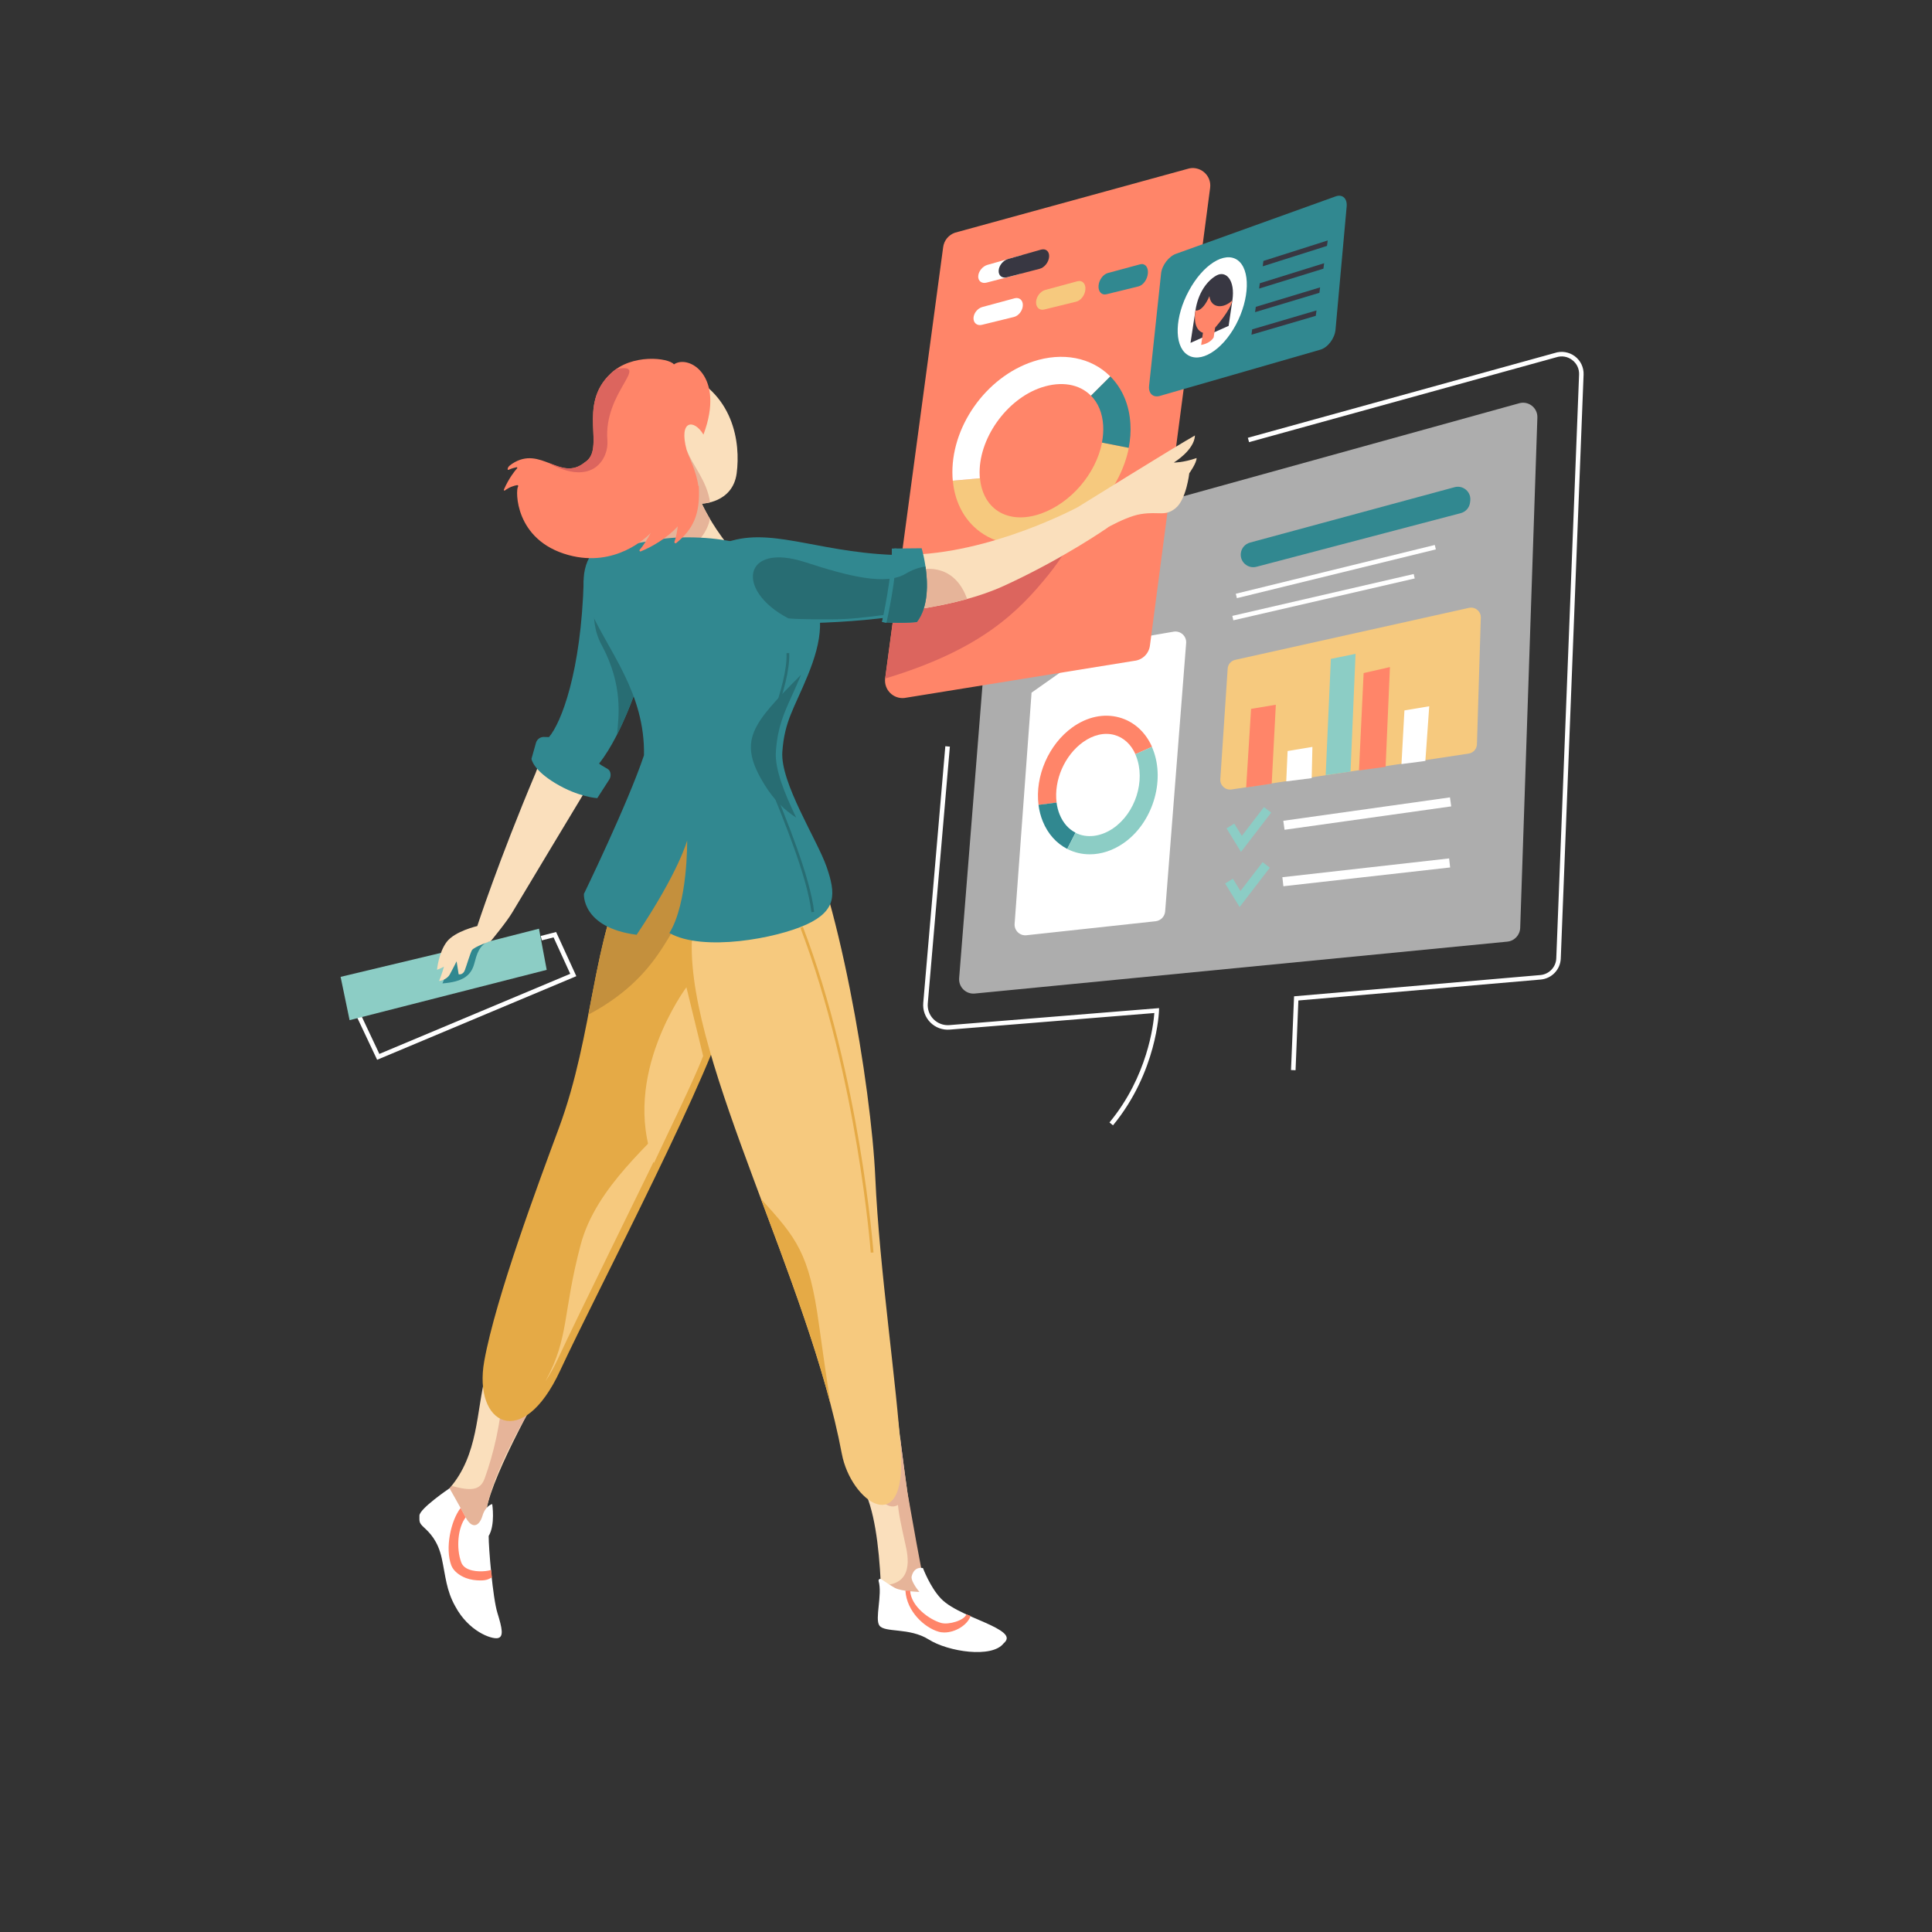 <?xml version="1.0" encoding="UTF-8"?> <svg xmlns="http://www.w3.org/2000/svg" xmlns:xlink="http://www.w3.org/1999/xlink" version="1.1" id="Calque_1" x="0px" y="0px" viewBox="0 0 425.2 425.2" style="enable-background:new 0 0 425.2 425.2;" xml:space="preserve"><rect x="0" y="0" width="425.2" height="425.2" fill="#333333" stroke="none"/> <style type="text/css"> .st0{fill:#FFFFFF;} .st1{opacity:0.6;fill:#FFFFFF;} .st2{fill:#318890;} .st3{fill:#F6C97E;} .st4{fill:#FF8569;} .st5{fill:#8CCDC5;} .st6{fill:#383742;} .st7{fill:#DC655E;} .st8{fill:#FADFBC;} .st9{fill:#E6B499;} .st10{fill:#E5AA46;} .st11{fill:#C4903D;} .st12{fill:#286D73;} </style> <g> <g> <g> <path class="st0" d="M244.95,247.67l-0.77-0.64c8.37-10.13,9.68-21.47,9.87-24.08l-45.03,3.65c-1.59,0.13-3.15-0.45-4.27-1.58 s-1.69-2.69-1.56-4.28l4.86-56.51l1,0.09l-4.86,56.51c-0.11,1.29,0.35,2.57,1.27,3.49c0.92,0.92,2.19,1.39,3.48,1.29l46.15-3.74 l-0.01,0.55C255.07,222.55,254.65,235.91,244.95,247.67z"></path> </g> <path class="st1" d="M331.72,207.24l-117.18,11.42c-1.95,0.19-3.59-1.42-3.45-3.37l7.35-92.26c0.09-1.29,0.96-2.39,2.19-2.78 l113.61-31.47c2.08-0.66,4.18,0.93,4.11,3.11l-3.78,112.31C334.52,205.79,333.3,207.09,331.72,207.24z"></path> <g> <path class="st0" d="M285.13,235.54l-1-0.04l0.67-16.23l54.21-4.68c1.92-0.17,3.43-1.75,3.5-3.67l5.02-128.49 c0.05-1.27-0.51-2.45-1.53-3.21c-1.02-0.77-2.3-0.98-3.51-0.58l-67.59,18.67l-0.27-0.96l67.57-18.67 c1.48-0.49,3.13-0.22,4.4,0.73c1.27,0.95,1.99,2.47,1.92,4.05l-5.02,128.49c-0.09,2.43-1.99,4.42-4.42,4.63l-53.33,4.61 L285.13,235.54z"></path> </g> <path class="st2" d="M273.09,121.73L273.09,121.73c-0.25,1.93,1.54,3.5,3.43,3.01l44.98-11.81c1.09-0.29,1.9-1.21,2.03-2.34 l0.05-0.39c0.23-1.93-1.57-3.49-3.45-2.98l-45.02,12.19C274.02,119.71,273.23,120.62,273.09,121.73z"></path> <path class="st0" d="M242.11,141.81l16.18-2.79c1.52-0.26,2.88,0.98,2.76,2.51l-4.62,59.05c-0.09,1.13-0.97,2.04-2.1,2.17 l-28.42,3.08c-1.47,0.16-2.72-1.05-2.61-2.52l3.73-50.87"></path> <g> <rect x="271.53" y="125.27" transform="matrix(0.971 -0.238 0.238 0.971 -21.492 73.661)" class="st0" width="45.1" height="1"></rect> </g> <g> <rect x="270.6" y="130.98" transform="matrix(0.975 -0.225 0.225 0.975 -22.093 68.724)" class="st0" width="40.94" height="1"></rect> </g> <g> <path class="st3" d="M271.86,145.22l51.44-11.44c1.36-0.3,2.65,0.77,2.6,2.16l-0.85,27.85c-0.03,1.04-0.8,1.9-1.82,2.06 l-52.2,7.9c-1.36,0.2-2.55-0.9-2.46-2.26l1.62-24.31C270.24,146.22,270.92,145.43,271.86,145.22z"></path> <polygon class="st4" points="274.26,173.3 275.34,156.01 280.79,155.1 279.88,172.47 "></polygon> <polygon class="st4" points="299.09,169.56 300.11,148.13 305.9,146.81 304.95,168.77 "></polygon> <polygon class="st0" points="283.08,171.96 283.38,165.29 288.84,164.38 288.68,171.26 "></polygon> <polygon class="st0" points="308.44,168.16 309.09,156.35 314.55,155.44 313.7,167.47 "></polygon> <polygon class="st5" points="291.76,170.59 292.9,145.01 298.33,143.9 297.23,169.81 "></polygon> </g> <g> <polygon class="st5" points="273.12,187.49 269.94,182.31 271.64,181.26 273.31,183.97 278.18,177.62 279.77,178.84 "></polygon> </g> <g> <rect x="282.43" y="178.21" transform="matrix(0.99 -0.139 0.139 0.99 -21.945 43.471)" class="st0" width="37.05" height="2"></rect> </g> <g> <polygon class="st5" points="272.82,199.62 269.63,194.44 271.34,193.39 273,196.1 277.88,189.75 279.46,190.97 "></polygon> </g> <g> <rect x="282.19" y="190.83" transform="matrix(0.994 -0.112 0.112 0.994 -19.642 34.979)" class="st0" width="36.92" height="2"></rect> </g> <g> <g> <path class="st4" d="M228.56,177.15c-0.81-6.32,2.25-13.34,7.45-17.07c3.25-2.33,6.9-3.11,10.29-2.19 c3.2,0.87,5.77,3.17,7.24,6.47l-3.65,1.63c-0.97-2.19-2.62-3.69-4.63-4.24c-2.2-0.6-4.65-0.04-6.91,1.58 c-4.05,2.91-6.44,8.38-5.81,13.31L228.56,177.15z"></path> </g> <g> <path class="st2" d="M234.88,186.83c-2.41-1.24-4.27-3.33-5.38-6.06c-0.46-1.13-0.78-2.35-0.94-3.63l3.97-0.51 c0.12,0.93,0.35,1.82,0.68,2.63c0.74,1.83,1.95,3.21,3.5,4L234.88,186.83z"></path> </g> <g> <path class="st5" d="M239.84,188.02c-1.72,0-3.41-0.39-4.96-1.18l1.82-3.56c2.44,1.25,5.53,0.89,8.25-0.96 c4.94-3.37,7.22-10.52,5.08-15.93c-0.05-0.13-0.11-0.26-0.17-0.39l3.65-1.63c0.08,0.18,0.16,0.37,0.23,0.55 c2.78,7.05-0.15,16.34-6.55,20.7C244.88,187.21,242.32,188.02,239.84,188.02z"></path> </g> </g> </g> <g> <path class="st4" d="M210.18,51.21l51.09-14.02c2.7-0.91,5.43,1.32,5.06,4.15l-13.25,100.75c-0.23,1.78-1.66,3.17-3.45,3.35 l-50.61,8.18c-2.45,0.24-4.49-1.83-4.22-4.28l12.77-94.91C207.75,52.94,208.77,51.69,210.18,51.21z"></path> <g> <g> <g> <path class="st0" d="M223.15,69.76l-7.05,1.73c-1.04,0.26-1.87-0.4-1.85-1.47c0.02-1.07,0.89-2.16,1.94-2.45l7.1-1.92 c1.05-0.28,1.86,0.42,1.82,1.56S224.2,69.5,223.15,69.76z"></path> </g> <g> <path class="st0" d="M224.32,60.33l-7.2,1.87c-1.06,0.28-1.89-0.36-1.83-1.43s0.97-2.18,2.04-2.48l7.26-2.06 c1.07-0.3,1.88,0.38,1.8,1.52C226.31,58.9,225.39,60.05,224.32,60.33z"></path> </g> <g> <path class="st6" d="M228.8,59.16l-7.2,1.87c-1.06,0.28-1.88-0.39-1.81-1.49c0.06-1.1,0.99-2.24,2.06-2.54l7.26-2.06 c1.07-0.3,1.87,0.4,1.78,1.58C230.8,57.71,229.87,58.89,228.8,59.16z"></path> </g> <g> <path class="st3" d="M236.86,66.39l-7.05,1.73c-1.04,0.26-1.84-0.49-1.79-1.66s0.95-2.35,2-2.64l7.1-1.92 c1.05-0.28,1.84,0.5,1.76,1.75C238.81,64.91,237.9,66.14,236.86,66.39z"></path> </g> <g> <path class="st2" d="M250.56,63.03l-7.05,1.73c-1.04,0.26-1.82-0.57-1.74-1.85c0.08-1.28,1-2.54,2.05-2.82l7.1-1.92 c1.05-0.28,1.82,0.59,1.71,1.94C252.54,61.47,251.6,62.78,250.56,63.03z"></path> </g> </g> <g> <g> <path class="st3" d="M224.56,119.86c-2.96,0-5.74-0.77-8.13-2.31c-3.87-2.48-6.26-6.66-6.73-11.76l5.98-0.54 c0.29,3.22,1.71,5.8,3.99,7.26c2.51,1.61,5.87,1.79,9.45,0.52c6.55-2.33,12.07-8.75,13.42-15.62l5.89,1.16 c-1.74,8.84-8.85,17.12-17.3,20.12C228.88,119.47,226.67,119.86,224.56,119.86z"></path> </g> <g> <path class="st2" d="M248.41,98.56l-5.89-1.16c0.25-1.29,0.34-2.56,0.27-3.78c-0.16-2.68-1.09-4.95-2.7-6.56l4.25-4.24 c2.66,2.67,4.2,6.28,4.44,10.45C248.89,94.99,248.76,96.77,248.41,98.56z"></path> </g> <g> <path class="st0" d="M209.69,105.79c-0.02-0.28-0.05-0.56-0.06-0.84c-0.53-10.79,7.27-21.94,17.74-25.39 c6.46-2.13,12.8-0.91,16.97,3.27l-4.25,4.24c-2.57-2.57-6.52-3.23-10.85-1.81c-7.77,2.56-14.02,11.45-13.63,19.4 c0.01,0.2,0.02,0.4,0.04,0.59L209.69,105.79z"></path> </g> </g> </g> <path class="st7" d="M230.87,126.34c5.53-6.88,7.97-14.01,11.75-14.03c3.78-0.01-11.8,4.31-11.8,4.31L198,125.68l-3.18,23.65 C215.67,143.06,224.01,134.87,230.87,126.34z"></path> </g> <g> <path class="st2" d="M255.53,60.22l-2.64,24.74c-0.15,1.64,0.88,2.59,2.36,2.18l35.3-10.17c1.63-0.44,3.17-2.43,3.37-4.36 l2.45-27.08c0.19-1.78-0.83-2.81-2.33-2.34l-35.11,12.63C257.28,56.34,255.7,58.38,255.53,60.22z"></path> <g> <path class="st0" d="M261.65,64c-3.1,5.69-3.31,11.92-0.45,13.99c2.87,2.11,7.71-0.77,10.79-6.5c3.07-5.77,3.23-12.18,0.38-14.24 C269.52,55.22,264.73,58.27,261.65,64z"></path> <path class="st6" d="M270.4,71.72l-8.39,3.74c0,0,0.52-3.44,1.09-7.15c0.56-3.71,2.44-6.44,4.58-7.66c2.12-1.22,4.2,1,3.55,5.43 C270.57,70.52,270.4,71.72,270.4,71.72z"></path> <path class="st4" d="M271.22,66.09c-1.83,1.86-4.71,1.87-5.05-0.91c-1.59,3.68-3.07,3.14-3.07,3.14s-0.83,4.07,1.65,4.93 c-0.32,2.13-0.4,2.66-0.4,2.66s1.9-0.23,2.76-1.66c0.2-1.33,0.32-2.14,0.32-2.14S270.92,68.16,271.22,66.09z"></path> <g> <polygon class="st6" points="276.22,68.7 276.38,67.53 290.53,63.25 290.38,64.44 "></polygon> </g> <g> <polygon class="st6" points="277.11,63.51 277.26,62.34 291.42,57.93 291.26,59.13 "></polygon> </g> <g> <polygon class="st6" points="275.43,73.66 275.58,72.49 289.74,68.32 289.58,69.51 "></polygon> </g> <g> <polygon class="st6" points="277.9,58.61 278.05,57.43 292.21,52.92 292.05,54.12 "></polygon> </g> </g> </g> <g> <g> <g> <path class="st8" d="M193.97,351.44c0.03,1,1.11,2.3,1.07,2.98c1.28,0,1.28-0.03,2.56-0.07c1.2-0.03,2.39-0.08,3.59-0.23 c1.16-0.14,2.32-0.32,3.48-0.42c0.43-0.04,0.87-0.05,1.31-0.06c-0.81-0.97-1.85-2.21-2.21-3.57 c-3.87-14.79-5.59-35.04-7.8-49.69l-14.55,1.14c2.13,6.69,6.3,20.12,9.32,27.66C192.94,334.68,193.7,343.31,193.97,351.44z"></path> </g> <g> <path class="st8" d="M98.93,327.55c6.4-7.35,5.88-16.94,7.95-25.07c1.67-6.55,7.85-2.66,13.17,1.5l0,0 c0,0-11.64,20.06-13.01,28.4c-1.37,8.34-3.01,9.05-3.01,9.05l-8.28-8.18L98.93,327.55z"></path> <path class="st9" d="M115.9,311.51l-5.47-4.78c0,5.81-1.88,13.48-3.77,18.67c-0.99,2.71-3.15,2.74-7.23,1.63 c-0.16,0.19-0.33,0.37-0.49,0.52l-1.61,2.89l0,0l5.24,9.54l2.79-0.72c0.52-1.33,1.12-3.46,1.68-6.87 C108.41,324.04,115.9,311.51,115.9,311.51z"></path> <g> <path class="st0" d="M92.31,333.56c0-1.53,6.62-6.01,6.62-6.01s2.12,3.69,3.55,6.39c1.44,2.7,3.01,1.97,3.7-0.33 s2.15-2.59,2.15-2.59s0.71,4.57-0.78,7.02c-0.02,2.57,0.89,13.64,1.93,16.96c1.03,3.33,1.46,5.3,0.02,5.53 c-1.44,0.23-6.37-1.54-9.28-6.96c-2.03-3.59-2.14-6.69-3-10.63c-0.86-3.95-2.78-5.73-3.93-6.79S92.32,334.8,92.31,333.56z"></path> <g> <path class="st4" d="M105.76,347.83c-1.05,0-2.19-0.14-3.21-0.53c-1.44-0.54-2.77-1.55-3.24-2.82 c-1.38-3.74-0.11-9.79,2.06-12.6l1.12,2.06c-1.75,2.27-2.12,6.83-0.98,9.9c0.27,0.72,0.83,1.24,1.73,1.58 c1.84,0.7,4.37,0.33,4.84,0.08l0.19,1.65C107.74,347.44,107.21,347.83,105.76,347.83z"></path> </g> </g> </g> <path class="st10" d="M138.64,190.92c-8.36,15.45-7.87,36.37-15.64,57.35c-4.45,12-13.91,37.34-16.42,51.26 c-2.51,13.93,8.37,20.08,16.7,2.11s34.22-66.93,37.51-81.91s-0.27-35.1-0.27-35.1l-6.81-5.42L138.64,190.92z"></path> <path class="st3" d="M151.07,217.28c0,0-14.57,19.4-7.14,38.67c3.29-7.08,8.79-18.23,10.82-23.54L151.07,217.28z"></path> <path class="st3" d="M127.77,274.03c-3.98,15.11-2.47,20.24-7.64,29.79c-0.03,0.06-0.05,0.11-0.08,0.16 c0.94-1.4,1.88-3.05,2.78-5.01c4.24-9.16,18.43-37.83,26.48-54.49C143.49,251.67,131.17,261.08,127.77,274.03z"></path> <path class="st11" d="M153.23,200.17c3.61-0.4,4.43-9.17,4.34-17.89l-3.86-3.07l-15.06,11.71c-4.99,9.23-6.83,20.41-9.16,32.39 C147.87,213.54,147.12,200.85,153.23,200.17z"></path> <path class="st9" d="M193.19,329.59c2.98,3.18,4.97,2.28,6.51-1.19c-0.56-3.93-1.07-7.88-1.56-11.74 C194.37,321.22,190.7,326.93,193.19,329.59z"></path> <path class="st9" d="M199.7,328.4c-3.23-1.12-2.23,3.39-0.42,11.57c0.48,2.16,2.14,9.09-5.41,8.88c0.04,0.87,0.08,1.73,0.11,2.59 c0.03,1,1.11,2.3,1.07,2.98c1.28,0,1.28-0.03,2.56-0.07c0.42-0.01,0.85-0.03,1.27-0.05c2.47-0.19,4.69-0.6,6.67-1.19 c-0.71-0.87-1.47-1.91-1.77-3.04C202.91,346.78,200.38,332.12,199.7,328.4z"></path> <path class="st3" d="M152.25,207.33c-0.71,26.82,25.82,74.39,33.02,112.62c2,10.63,14.12,18.92,13-0.23 c-0.88-14.9-4.74-40.46-5.63-60.51c-0.88-20.05-8.25-63.97-17.39-80.48S152.25,207.33,152.25,207.33z"></path> <path class="st10" d="M167.46,263.83c5.57,14.91,11.45,30.44,15.3,45.08c-0.8-5.28-1.69-11.36-2.54-17.54 C178.09,275.79,175.34,272.5,167.46,263.83z"></path> </g> <g> <g> <g> <g> <polygon class="st0" points="83,233.24 78.18,223.03 79.08,222.6 83.49,231.95 125.5,214.32 121.83,206.3 119.25,206.96 119,205.99 122.39,205.12 126.84,214.84 "></polygon> </g> <polygon class="st5" points="108.03,207.09 118.62,204.39 120.32,213.45 76.94,224.52 74.96,214.99 "></polygon> <path class="st2" d="M107.69,207.06c-2.32,0.98-2.8,3.14-3.29,4.96c-0.71,2.65-2.45,4.06-7.02,4.41 c2.03-5.28,3.62-8.1,3.62-8.1L107.69,207.06z"></path> </g> <path class="st8" d="M117.9,170.07c-8.13,19.25-12.86,33.74-12.86,33.74s-4.94,1.12-6.73,3.49c-1.79,2.37-2.13,6.13-2.13,6.13 s0.96-0.34,1.53-0.69c-0.48,1.71-1.07,3.16-1.07,3.16s1.64-0.18,2.35-1.44c0.42-0.74,1.5-2.89,1.5-2.89l0.45,2.85 c0,0,0.93,0.23,1.36-0.89c0.42-1.11,1.16-3.66,1.56-4.4c0.41-0.74,4.17-2.03,4.17-2.03s3.5-4.2,4.79-6.41 c1.29-2.21,15.79-26.27,15.79-26.27l-10.14-5.89L117.9,170.07z"></path> </g> <path class="st2" d="M120.82,162.22c2.66-3.09,7.08-14.25,7.65-34.57c5.26,3.05,12.76,20.34,12.76,20.34s-3.88,13.14-9.38,20.05 c0.61,0.57,2,1.11,2.26,1.53c0.38,0.62,0.36,1.4-0.04,2.02l-2.62,4.07c0,0-4.12-0.21-9.19-3.26c-5.07-3.05-5.29-5.4-5.29-5.4 l0.99-3.52c0.22-0.77,0.93-1.3,1.73-1.29L120.82,162.22z"></path> <path class="st12" d="M131.88,134.6c-0.72-0.56-0.2-2.36-1-2.92c-0.06,0.47-0.13,0.95-0.21,1.45c0.01,2.72-0.03,5.71,1.9,9.12 c4.53,8.64,3.64,15.31,3.21,19.47c3.33-6.54,5.45-13.71,5.45-13.71S136.54,139.05,131.88,134.6z"></path> </g> <path class="st8" d="M160.23,119.98c-3.85-4.81-5.77-9.14-5.77-9.14s6.8-0.1,7.67-6.68s-0.52-18-12.64-22.51 c-12.12-4.5-17.83,34.93-13.16,40.99C141,128.71,160.23,119.98,160.23,119.98z"></path> <g> <path class="st9" d="M140.41,106.83c0.52,5.69,1.68,10.6,3.15,12.52c2.14,2.78,1.42,3.72,4.78,3.3c5.5-2.28,7.53-6.16,7.89-8.47 c-1.18-2-1.77-3.34-1.77-3.34s0.77-0.02,1.81-0.28c-0.64-4.69-3.85-8.14-5.14-11.51L140.41,106.83z"></path> </g> <path class="st9" d="M135.87,121.86c3.95,2.26,17.39,2.72,21.28-0.44c-2.18-0.66-11.47-4.71-15.77-4.78L135.87,121.86z"></path> <g> <path class="st2" d="M156.44,128.27c2.94,1.82,5.68,3.92,8.44,6c2.63,1.97,5.27,3.99,8.17,5.55c1.75,0.95,3.57,1.78,5.38,2.6 c1.85,0.84-5.11,3.83-3.2,4.51c0.03,0.01,0.32,3.15,0.35,3.16c2.78-5.19,5.8-9.47,3.35-12.97c7.23-0.23,15.25-0.78,23.76-2.39 c-0.17-0.57,0.09-2.09-0.08-2.66c-1.01-3.3-2.02-6.59-3.07-9.88c-17.99-0.07-28.55-5.96-38.43-3.21 c-5.58,1.55-8.2,4.06-10.99,6.54C151.79,126.26,154.9,127.32,156.44,128.27z"></path> <g> <path class="st8" d="M237.24,111.59c0,0-19.25,10.42-38.01,10.52c0.36,1.13,0.73,2.26,1.08,3.4c0.88,2.81,1.73,5.63,2.6,8.44 c6.38-1.02,12.73-2.59,18.02-5.01c13.09-5.98,22.91-12.86,22.91-12.86L237.24,111.59z"></path> <path class="st8" d="M237.24,111.59l3.54,6.24c0,0,6.27-4.04,10.31-4.69c4.04-0.64,5.31,0.61,7.66-1.32 c2.35-1.93,2.99-7.66,2.99-7.66s1.64-2.29,1.61-3.35c-3.02,1.04-5.01,0.99-5.01,0.99s4.51-2.71,4.65-5.96 C259.26,97.9,237.24,111.59,237.24,111.59z"></path> </g> <path class="st9" d="M200.44,125.94c0.83,2.67,1.65,5.34,2.47,8.01c3.37-0.54,6.73-1.24,9.94-2.13 C210.38,124.89,204.69,124.31,200.44,125.94z"></path> </g> <path class="st2" d="M196.78,120.72l6.06-0.06c0,0,3.22,10.71-1.05,16.25c-3.9,0.37-7.64,0-7.64,0l0.77-3.6L196.78,120.72z"></path> <path class="st2" d="M151.3,118.26c-7.51,0-9.29,1.49-19.2,2.4c-3.01,0.71-5.15,7.08-2.37,13.31c4.16,9.34,12.25,18.5,12,32.25 c-3.5,10.5-13.22,30.51-13.22,30.51s-0.55,7.41,11.6,9c9.37-14.01,11.12-20.76,11.12-20.76s0.19,13.75-3.91,20.37 c7.43,4.2,23.63,1.16,30.21-1.89c6.58-3.05,6.46-6.7,4.39-12.67c-2.07-5.97-10.23-18.51-9.74-25.34c0.49-6.82,2.56-9.38,5.6-16.81 c3.05-7.43,4.26-14.37-0.37-20.1C173.36,123.54,165.9,118.26,151.3,118.26z"></path> <path class="st4" d="M148.32,80.19c-1.17-1.47-9.31-2.41-13.89,2.01c-7.54,7.03-0.96,16.6-5.71,19.55 c-5.4,4.42-9.68-3.88-16.03,0.33c-0.19,0.13-0.37,0.26-0.54,0.41c-0.5,0.42-0.53,1.04-0.23,0.91c0.7-0.31,1.36-0.49,1.76-0.57 c0.13-0.03,0.22,0.13,0.13,0.23c-0.56,0.63-1.83,2.21-2.92,4.71c-0.06,0.14,0.1,0.27,0.22,0.18c1-0.77,2.07-1.07,2.7-1.18 c0.19-0.03,0.32,0.18,0.2,0.33c-0.55,0.72-0.83,11.82,11.15,15.07c10.28,2.79,17.15-3.93,18.06-4.87 c-0.79,1.41-1.66,2.83-2.43,3.7c-0.15,0.17,0.02,0.43,0.23,0.35c2.32-0.92,5.76-2.87,8.14-5.51c-0.15,1.28-0.38,2.46-0.72,3.37 c-0.1,0.25,0.21,0.47,0.41,0.29c3.49-2.89,5.34-6.05,4.94-12.56l-0.1-0.01c-0.44-3.35-2.19-6.52-2.56-7.86 c-1.83-6.72,1.64-6.87,3.69-3.42C159.66,82.72,151.62,77.95,148.32,80.19z"></path> <g> <path class="st10" d="M191.64,275.69c-0.03-0.38-2.93-38.51-15.49-71.49l0.56-0.21c12.59,33.06,15.5,71.28,15.53,71.66 L191.64,275.69z"></path> </g> <g> <path class="st12" d="M178.58,200.76c-0.83-7.5-6.02-20.14-9.44-28.51l-0.89-2.19c-1.18-2.9,0.39-7.89,2.05-13.18 c1.45-4.59,2.94-9.34,2.8-13.13l0.6-0.02c0.14,3.89-1.37,8.69-2.83,13.33c-1.63,5.18-3.17,10.07-2.07,12.77l0.89,2.19 c3.44,8.4,8.64,21.09,9.49,28.67L178.58,200.76z"></path> </g> <path class="st7" d="M133.68,96.97c-0.91-10.75,9.74-17.06,2-15.78c-0.44,0.3-0.87,0.63-1.26,1.01 c-7.54,7.03-0.96,16.6-5.71,19.55c-2.88,2.35-5.43,1.1-8.16,0.05l0,0C130.67,107.42,133.99,100.65,133.68,96.97z"></path> </g> <path class="st12" d="M168.34,172.83c2.02,3.24,4.4,5.53,6.89,7.11c-2.52-5.24-4.75-10.61-4.47-14.58 c0.38-5.3,1.71-8.25,3.56-12.33c0.59-1.31,1.27-2.8,1.99-4.54C165.41,159.48,162.21,162.98,168.34,172.83z"></path> <path class="st12" d="M194.15,136.9c0,0,3.75,0.37,7.64,0c2.59-3.36,2.43-8.61,1.9-12.22c-1.56,0.22-3.06,0.79-4.3,1.55 c-4.42,2.69-12.6,0.61-22.21-2.51c-13.68-4.44-15.43,6.23-3.68,12.37c2.23,0.24,8.77,0.24,9.73,0.22 c3.75-0.03,6.91-0.39,11.26-0.96L194.15,136.9z"></path> <g> <path class="st2" d="M195.09,137.08l-0.98-0.22c0.02-0.1,2.28-10.12,2.17-16.13l1-0.02C197.4,126.85,195.19,136.67,195.09,137.08z "></path> </g> <g> <path class="st0" d="M193.95,347.55c-0.3-0.2-0.68,0.08-0.58,0.42c0.86,3-0.87,8.3,0.16,9.77c1.16,1.66,6.6,0.39,10.88,3.09 s13.94,4.17,16.48,0.83c1.5-1.27,0.45-2.39-2.78-3.95s-8.66-3.38-11.05-5.92c-2.39-2.53-3.93-6.68-3.93-6.68s-1.95-0.56-2.51,1.91 c-0.1,1.19,1.72,3.33,1.72,3.33s-3.9-0.08-5.39-0.88C196.06,348.98,194.8,348.14,193.95,347.55z"></path> <g> <path class="st4" d="M207.83,359.28c-0.43,0-0.86-0.05-1.26-0.17c-3.01-0.85-7.03-4.39-7.3-9.04h1.03 c0.21,3.51,4.27,6.39,6.82,7.11c1.69,0.47,5.1-0.56,5.56-1.88l0.94,0.33C212.91,357.69,210.21,359.28,207.83,359.28z"></path> </g> </g> </g> </svg> 